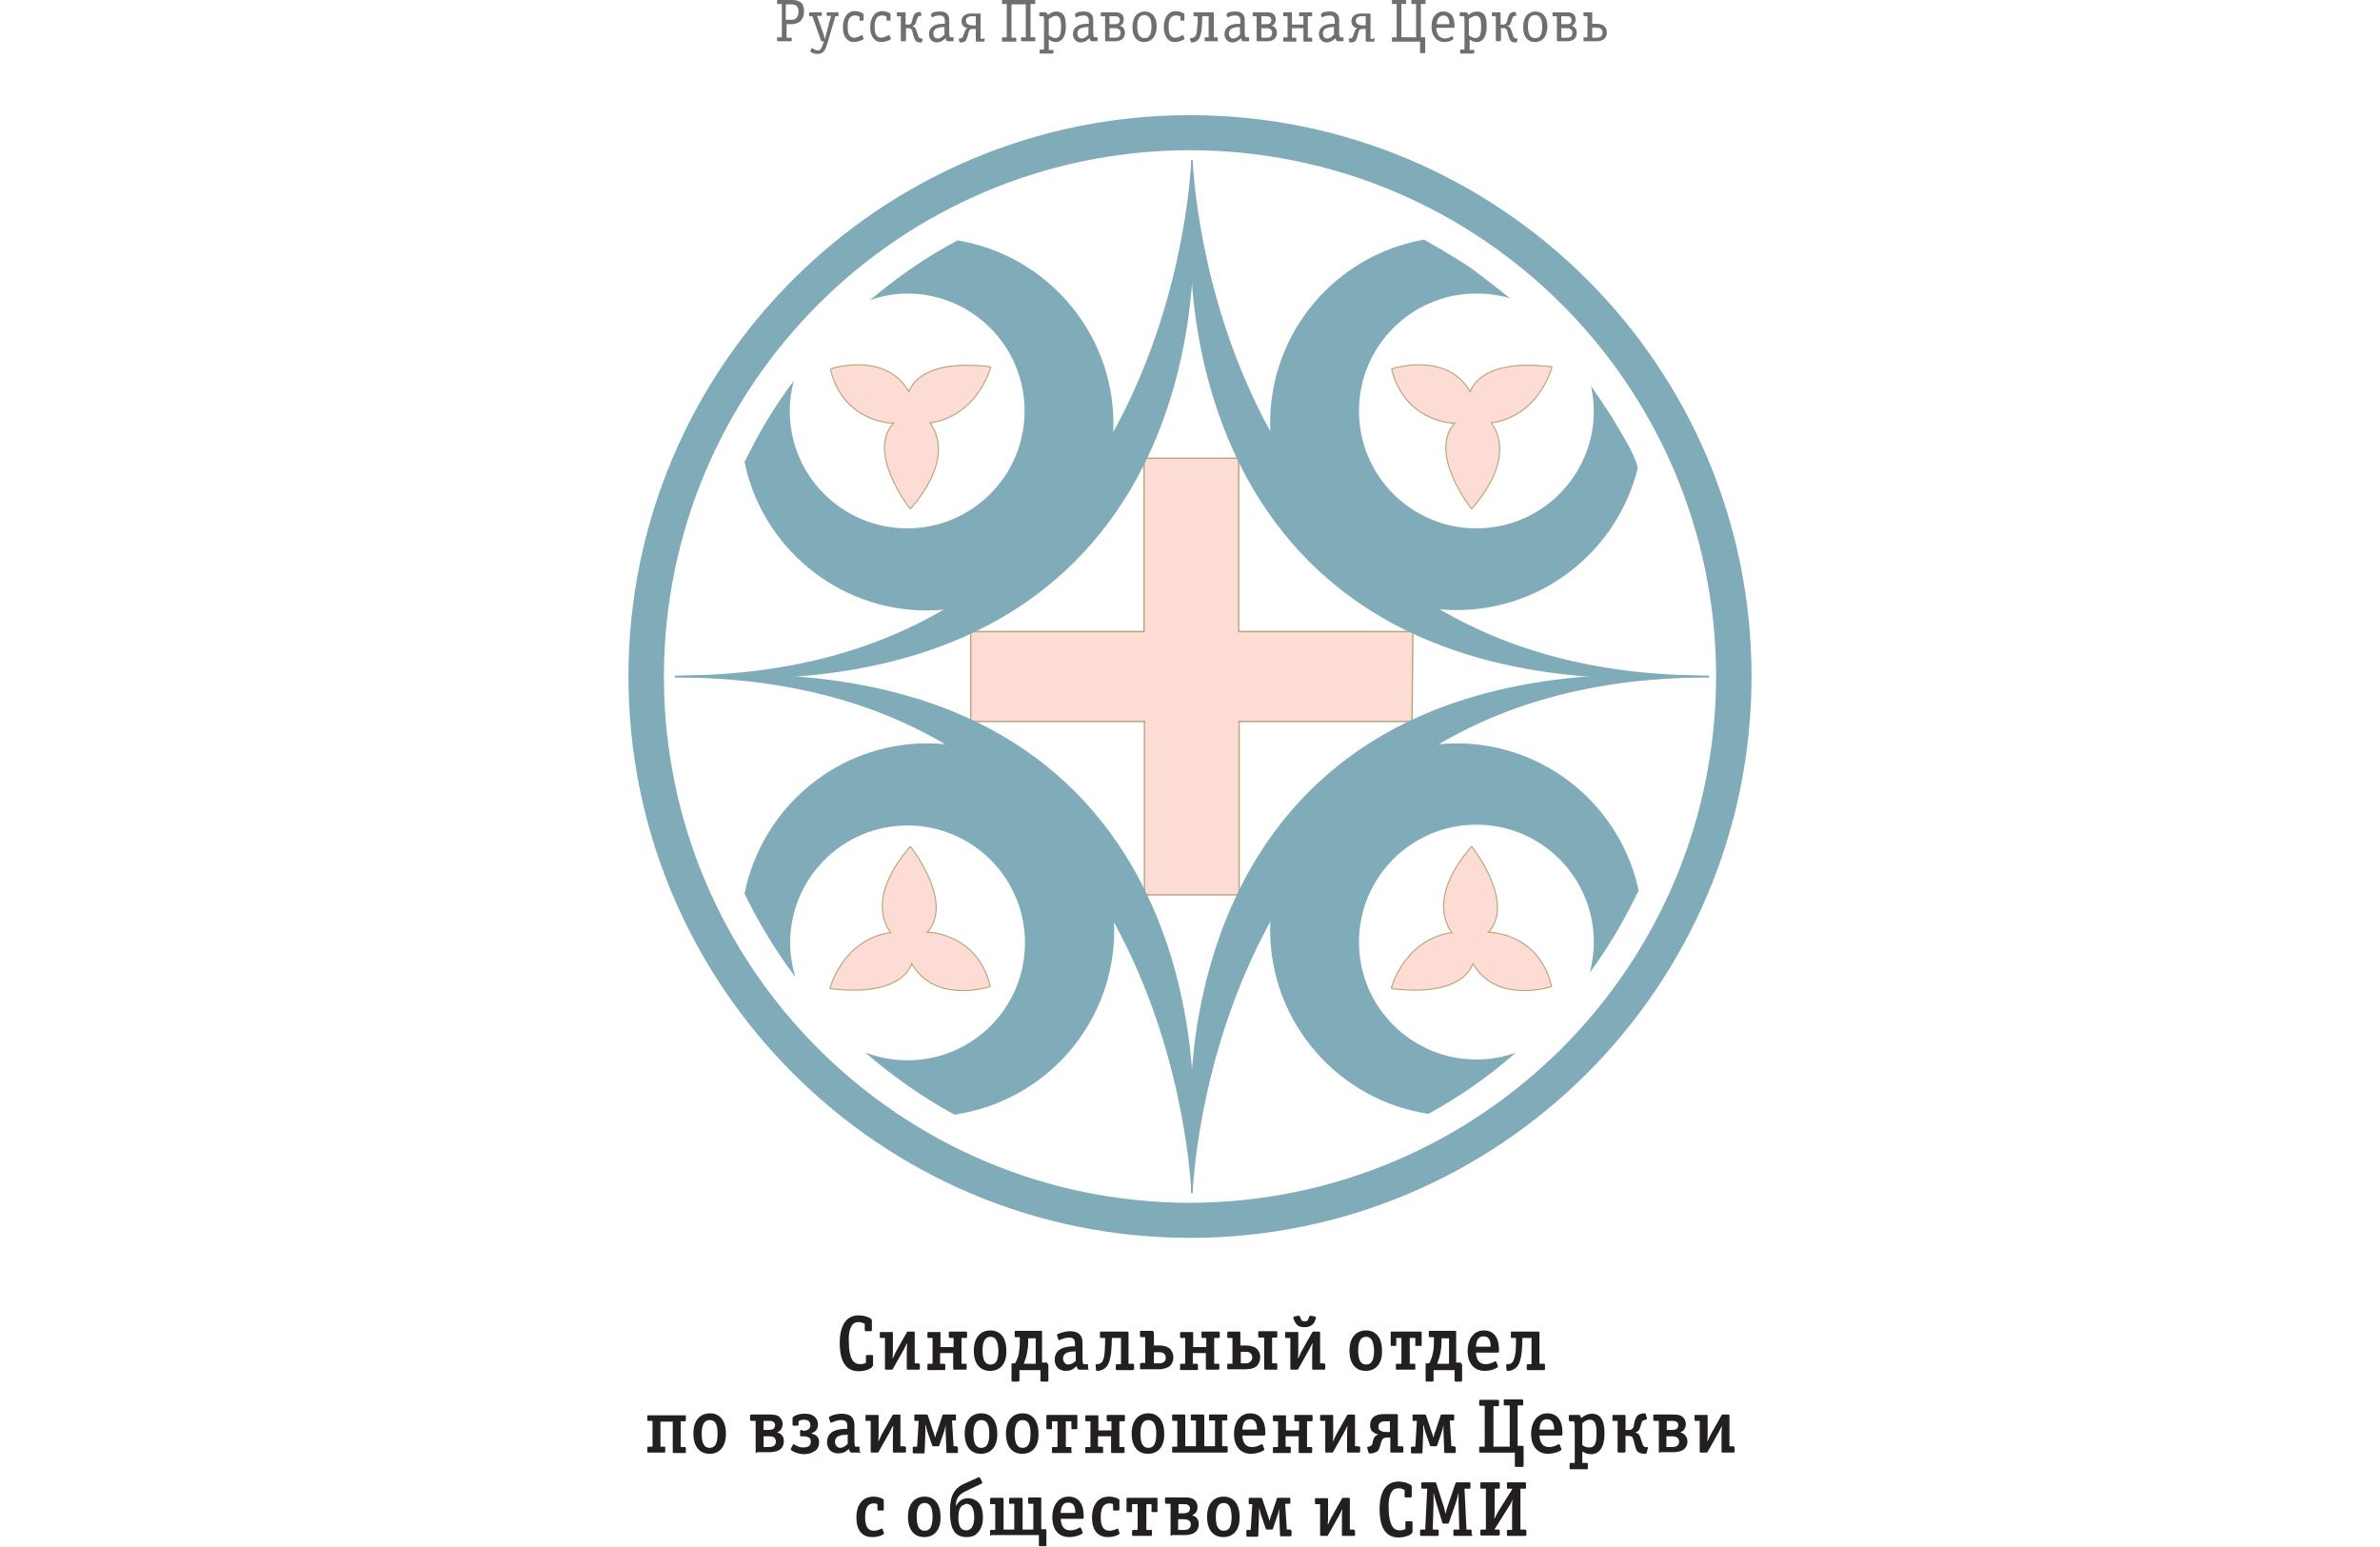 <?xml version="1.0" encoding="UTF-8"?> <!-- Generator: Adobe Illustrator 23.1.0, SVG Export Plug-In . SVG Version: 6.00 Build 0) --> <svg xmlns="http://www.w3.org/2000/svg" xmlns:xlink="http://www.w3.org/1999/xlink" id="Layer_1" x="0px" y="0px" viewBox="0 0 600 390" style="enable-background:new 0 0 600 390;" xml:space="preserve"> <style type="text/css"> .st0{fill:#FFFFFF;} .st1{fill:#FCDCD5;stroke:#BAA77A;stroke-width:0.713;} .st2{fill:#FCDCD5;} .st3{fill:#80ACBA;stroke:#80ACBA;stroke-width:0.534;} .st4{fill:#FCDCD5;stroke:#BAA77A;stroke-width:0.573;stroke-linecap:round;stroke-linejoin:round;} .st5{fill:none;stroke:#FAEC26;stroke-width:0.763;} .st6{fill:#80ACBA;stroke:#80ACBA;stroke-width:0.382;stroke-linecap:round;stroke-linejoin:round;} .st7{fill:none;} .st8{fill:#80ACBA;} .st9{fill:#6D6F71;} .st10{fill:#231F20;} </style> <rect class="st0" width="600" height="390"></rect> <g> <g> <g> <path class="st0" d="M449.6,170.5c0,82.6-67,149.6-149.6,149.6c-82.6,0-149.6-67-149.6-149.6C150.4,87.9,217.4,21,300,21 C382.6,21,449.6,87.9,449.6,170.5z"></path> </g> <g> <g> <g> <path class="st1" d="M288.7,225.4v-43.7h-43.8v-22.3h43.7v-43.7h23.5v43.7H356l-0.2,22.3h-43.6v43.7H288.7z"></path> </g> <g> <path class="st2" d="M288.7,225.4v-43.7h-43.8v-22.3h43.7v-43.7h23.5v43.7H356l-0.2,22.3h-43.6v43.7H288.7z"></path> </g> </g> <g> <path class="st3" d="M300,29.3c-78,0-141.3,63.3-141.3,141.2c0,78,63.3,141.3,141.3,141.3c78,0,141.3-63.3,141.3-141.3 C441.3,92.5,378,29.3,300,29.3z M300,303.5c-73.4-0.1-132.8-59.5-132.9-132.9C167.2,97.1,226.6,37.7,300,37.6 c73.4,0.1,132.8,59.5,132.9,132.9C432.8,243.9,373.4,303.3,300,303.5z"></path> </g> <g> <path class="st4" d="M233.4,235.2c7.3-7.4-3.9-21.6-3.9-21.6c-11.1,12.9-5.8,20.3-4.7,21.6c-12.2,1.6-15.4,13.9-15.4,13.9 c16.5,2,19.9-4.5,20.4-6.5c5.9,10.6,19.7,6,19.7,6C246.4,236.1,235.2,235,233.4,235.2z"></path> <path class="st2" d="M233.4,235.2c7.3-7.4-3.9-21.6-3.9-21.6c-11.1,12.9-5.8,20.3-4.7,21.6c-12.2,1.6-15.4,13.9-15.4,13.9 c16.5,2,19.9-4.5,20.4-6.5c5.9,10.6,19.7,6,19.7,6C246.4,236.1,235.2,235,233.4,235.2z"></path> </g> <g> <path class="st4" d="M374.9,235.2c7.3-7.4-3.9-21.6-3.9-21.6c-11.1,12.9-5.8,20.3-4.7,21.6c-12.2,1.6-15.4,13.9-15.4,13.9 c16.5,2,19.8-4.5,20.4-6.5c5.9,10.6,19.7,6,19.7,6C388,236.1,376.8,235,374.9,235.2z"></path> <path class="st2" d="M374.9,235.2c7.3-7.4-3.9-21.6-3.9-21.6c-11.1,12.9-5.8,20.3-4.7,21.6c-12.2,1.6-15.4,13.9-15.4,13.9 c16.5,2,19.8-4.5,20.4-6.5c5.9,10.6,19.7,6,19.7,6C388,236.1,376.8,235,374.9,235.2z"></path> </g> <g> <path class="st4" d="M225.6,106.5c-7.3,7.4,3.9,21.6,3.9,21.6c11.1-12.9,5.8-20.2,4.7-21.6c12.2-1.6,15.4-13.9,15.4-13.9 c-16.5-2-19.9,4.5-20.4,6.5c-5.9-10.6-19.7-6-19.7-6C212.5,105.6,223.7,106.7,225.6,106.5z"></path> <path class="st2" d="M225.6,106.5c-7.3,7.4,3.9,21.6,3.9,21.6c11.1-12.9,5.8-20.2,4.7-21.6c12.2-1.6,15.4-13.9,15.4-13.9 c-16.5-2-19.9,4.5-20.4,6.5c-5.9-10.6-19.7-6-19.7-6C212.5,105.6,223.7,106.7,225.6,106.5z"></path> </g> <g> <path class="st4" d="M367.1,106.5c-7.3,7.4,3.9,21.6,3.9,21.6c11.1-12.9,5.8-20.2,4.7-21.6c12.2-1.6,15.4-13.9,15.4-13.9 c-16.5-2-19.9,4.5-20.4,6.5c-5.9-10.6-19.7-6-19.7-6C354.1,105.6,365.3,106.7,367.1,106.5z"></path> <path class="st2" d="M367.1,106.5c-7.3,7.4,3.9,21.6,3.9,21.6c11.1-12.9,5.8-20.2,4.7-21.6c12.2-1.6,15.4-13.9,15.4-13.9 c-16.5-2-19.9,4.5-20.4,6.5c-5.9-10.6-19.7-6-19.7-6C354.1,105.6,365.3,106.7,367.1,106.5z"></path> </g> <path class="st5" d="M300.5,40.6"></path> <g> <path class="st6" d="M300.5,54.5c0,0-10.7,116.4,113.8,116.4l16.4-0.4c-126.1,0-130.2-130-130.2-130V54.5z"></path> <path class="st6" d="M300.5,54.5c0,0,10.7,116.4-113.8,116.4l-16.4-0.4c126.1,0,130.2-130,130.2-130V54.5z"></path> </g> <g> <path class="st6" d="M300.5,286.6c0,0,10.7-116.4-113.8-116.4l-16.4,0.4c126.1,0,130.2,130,130.2,130V286.6z"></path> <path class="st6" d="M300.5,286.6c0,0-10.7-116.4,113.8-116.4l16.4,0.4c-126.1,0-130.2,130-130.2,130V286.6z"></path> </g> <path class="st7" d="M228.7,74c-16.3,0-29.6,13.2-29.6,29.6c0,16.3,13.2,29.6,29.6,29.6c16.3,0,29.6-13.2,29.6-29.6 C258.3,87.2,245.1,74,228.7,74z"></path> <path class="st7" d="M228.7,208c-16.3,0-29.6,13.2-29.6,29.6c0,16.3,13.2,29.6,29.6,29.6c16.3,0,29.6-13.2,29.6-29.6 C258.3,221.2,245.1,208,228.7,208z"></path> <path class="st7" d="M372.2,208c-16.3,0-29.6,13.2-29.6,29.6c0,16.3,13.2,29.6,29.6,29.6c16.3,0,29.6-13.2,29.6-29.6 C401.8,221.2,388.5,208,372.2,208z"></path> <path class="st8" d="M233.8,187.4c-22.8,0-41.8,16.3-46.1,37.9c3.6,7.4,7.9,14.5,12.8,21c-0.8-2.7-1.3-5.6-1.3-8.6 c0-16.3,13.2-29.6,29.6-29.6c16.3,0,29.6,13.2,29.6,29.6c0,16.3-13.2,29.6-29.6,29.6c-3.8,0-7.4-0.7-10.7-2 c6.9,6,14.4,11.3,22.5,15.7c22.8-3.3,40.3-22.8,40.3-46.5C280.8,208.4,259.7,187.4,233.8,187.4z"></path> <path class="st8" d="M413.1,224.5c-4.5-21.2-23.4-37.1-45.9-37.1c-26,0-47,21-47,47c0,23.5,17.3,43,39.9,46.4 c7.9-4.3,15.3-9.5,22-15.4c-3.1,1.1-6.4,1.7-9.9,1.7c-16.3,0-29.6-13.2-29.6-29.6c0-16.3,13.2-29.6,29.6-29.6 c16.3,0,29.6,13.2,29.6,29.6c0,2.7-0.4,5.2-1,7.7C405.5,238.8,409.6,231.8,413.1,224.5z"></path> <path class="st8" d="M228.7,74c16.3,0,29.6,13.2,29.6,29.6c0,16.3-13.2,29.6-29.6,29.6c-16.3,0-29.6-13.2-29.6-29.6 c0-2.6,0.4-5.2,1-7.6c-4.8,6.4-8.9,13.2-12.4,20.5c4.4,21.3,23.3,37.4,46,37.4c26,0,47-21,47-47c0-23.3-17-42.6-39.3-46.3 c-7.9,4.2-15.3,9.3-22.1,15.1C222.3,74.6,225.5,74,228.7,74z"></path> <path class="st8" d="M367.2,153.8c22.1,0,40.7-15.3,45.7-35.9c-1-3.9-4.3-8.9-5.8-11.5c-1.5-2.6-6-9.1-6-9.1 c0.4,2,0.7,4.1,0.7,6.3c0,16.3-13.2,29.6-29.6,29.6c-16.3,0-29.6-13.2-29.6-29.6c0-16.3,13.2-29.6,29.6-29.6 c2.9,0,5.8,0.4,8.5,1.2c0,0-6.9-5.5-10-7.7c-3.1-2.2-11.7-7.1-11.7-7.1c-22.1,3.9-38.8,23.1-38.8,46.3 C320.2,132.7,341.2,153.8,367.2,153.8z"></path> </g> </g> <g> <path class="st9" d="M199.6,10.2c0,0.2-0.1,0.2-0.2,0.2h-3.3c-0.2,0-0.2-0.1-0.2-0.2V9.6c0-0.2,0.1-0.2,0.2-0.2h1V1h-1 c-0.2,0-0.2-0.1-0.2-0.2V0.2c0-0.1,0-0.2,0.2-0.2h3.8c0.5,0,1.4,0.1,2.1,0.7c0.6,0.6,0.7,1.4,0.7,2.1c0,1.3-0.5,2.1-0.9,2.5 c-0.4,0.4-1.2,0.8-2.4,0.8h-1.1v3.4h1.1c0.2,0,0.2,0.1,0.2,0.2V10.2z M199.2,5c0.6,0,1.2,0,1.7-0.6c0.3-0.4,0.4-1,0.4-1.5 c0-0.7-0.2-1.1-0.5-1.4c-0.4-0.4-1.1-0.4-1.5-0.4h-1.2V5H199.2z"></path> <path class="st9" d="M209,9.5c-0.6,2.3-1,3.1-1.4,3.5c-0.3,0.3-0.7,0.6-1.5,0.6c-0.6,0-1.2-0.2-1.5-0.4c-0.4-0.2-0.4-0.3-0.3-0.4 l0.3-0.6c0,0,0-0.1,0.1-0.1c0.1,0,0.1,0.1,0.3,0.2c0.3,0.2,0.8,0.4,1.2,0.4c0.2,0,0.5,0,0.7-0.3c0.2-0.3,0.4-0.7,0.5-1l0.3-1h-0.5 c-0.1,0-0.1,0-0.2-0.1l-2.2-6.2h-0.6c-0.1,0-0.2,0-0.2-0.2V3.3c0-0.2,0.1-0.2,0.2-0.2h2.8c0.2,0,0.2,0.1,0.2,0.2v0.5 c0,0.1,0,0.2-0.2,0.2h-1l1.7,4.9c0.2,0.5,0.2,0.8,0.3,1l0,0.1h0c0-0.3,0.1-0.5,0.2-1.1l1.3-4.9h-0.9c-0.1,0-0.2,0-0.2-0.2V3.3 c0-0.2,0.1-0.2,0.2-0.2h2.6c0.2,0,0.2,0.1,0.2,0.2v0.6c0,0.1,0,0.2-0.2,0.2h-0.6L209,9.5z"></path> <path class="st9" d="M217.7,9.7c0,0.1,0,0.2-0.2,0.3c-0.4,0.2-1.3,0.6-2.2,0.6c-0.7,0-1.5-0.2-2.1-1.1c-0.6-0.8-0.7-1.7-0.7-2.6 c0-1.5,0.4-2.5,0.9-3.1c0.7-0.9,1.7-1,2.1-1c0.5,0,1.4,0.2,1.9,0.5l0.1,0.1c0.2,0.1,0.2,0.2,0.2,0.2v1.4c0,0.1,0,0.2-0.2,0.2h-0.6 c-0.2,0-0.2-0.1-0.2-0.2V4.2c-0.3-0.2-0.7-0.3-1.1-0.3c-1.9,0-1.9,2.1-1.9,2.8c0,1.2,0.1,2.8,1.7,2.8c0.7,0,1.4-0.4,1.7-0.6 c0.1,0,0.1-0.1,0.2-0.1c0,0,0.1,0,0.1,0.1L217.7,9.7z"></path> <path class="st9" d="M224.6,9.7c0,0.1,0,0.2-0.2,0.3c-0.4,0.2-1.3,0.6-2.2,0.6c-0.7,0-1.5-0.2-2.1-1.1c-0.6-0.8-0.7-1.7-0.7-2.6 c0-1.5,0.4-2.5,0.9-3.1c0.7-0.9,1.7-1,2.1-1c0.5,0,1.4,0.2,1.9,0.5l0.1,0.1c0.2,0.1,0.1,0.2,0.1,0.2v1.4c0,0.1,0,0.2-0.2,0.2h-0.6 c-0.2,0-0.2-0.1-0.2-0.2V4.2c-0.3-0.2-0.7-0.3-1.1-0.3c-1.9,0-1.9,2.1-1.9,2.8c0,1.2,0.1,2.8,1.7,2.8c0.7,0,1.4-0.4,1.7-0.6 c0.1,0,0.1-0.1,0.2-0.1c0,0,0.1,0,0.1,0.1L224.6,9.7z"></path> <path class="st9" d="M228.3,10.2c0,0.1,0,0.2-0.2,0.2h-0.8c-0.1,0-0.2,0-0.2-0.2V4.1h-0.8c-0.1,0-0.2,0-0.2-0.2V3.3 c0-0.2,0.1-0.2,0.2-0.2h1.8c0.2,0,0.2,0.1,0.2,0.2v2.9h0.7c0.6,0,0.8-0.3,0.9-0.8l0.2-0.8c0.2-0.7,0.5-1.6,1.8-1.6 c0.1,0,0.2,0,0.2,0.1l0.2,0.7c0,0.2-0.1,0.2-0.2,0.2l-0.2,0c-0.3,0.1-0.5,0.1-0.7,0.8L231,5.4c-0.1,0.4-0.3,1-1,1.2 c0.7,0.2,0.9,0.7,1,1l0.5,1.5c0.1,0.4,0.3,0.5,0.7,0.6l0.2,0c0.1,0,0.2,0,0.2,0.2l-0.2,0.7c0,0.1-0.1,0.1-0.2,0.1 c-1.3,0-1.5-0.4-1.9-1.6L230,7.9c-0.2-0.7-0.5-0.8-0.9-0.8h-0.7V10.2z"></path> <path class="st9" d="M235.1,3.2c0.4-0.2,1.1-0.3,1.8-0.3c0.4,0,1.1,0,1.6,0.4c0.7,0.5,0.8,1.2,0.8,1.7v2.9c0,0.6,0,1,0.2,1.5h0.7 c0.2,0,0.2,0.1,0.2,0.2v0.6c0,0.2-0.1,0.2-0.2,0.2h-1.3c-0.3,0-0.4-0.3-0.5-0.7l0-0.1l-0.1,0.1c-0.7,0.7-1.5,1-2.1,1 c-1.1,0-2-0.8-2-2.1c0-0.7,0.2-1.2,0.6-1.6c0.7-0.8,1.9-1,3.1-1l0.3,0V5.3c0-0.6-0.1-1.4-1.3-1.4c-0.5,0-1.1,0.1-1.7,0.4 c-0.1,0-0.2,0.1-0.2,0.1c-0.1,0-0.1,0-0.1-0.1l-0.2-0.6c0,0,0-0.1,0-0.1c0-0.1,0.3-0.2,0.3-0.3L235.1,3.2z M238.1,6.8L238.1,6.8 c-0.6,0-1.5,0.1-2.1,0.4c-0.5,0.3-0.7,0.7-0.7,1.2c0,1,0.6,1.3,1.1,1.3c0.7,0,1.3-0.5,1.6-0.9l0.1-0.1V6.8z"></path> <path class="st9" d="M248,9.5c0.2,0,0.2,0.1,0.2,0.2v0.6c0,0.2-0.1,0.2-0.2,0.2h-1.8c-0.2,0-0.2-0.1-0.2-0.2V7.3h-0.8 c-0.8,0-0.9,0.4-1,0.8l-0.3,1.1c-0.2,0.6-0.3,0.8-0.4,1c-0.3,0.4-0.8,0.5-1.4,0.5c-0.1,0-0.2,0-0.2-0.1l-0.2-0.7 c0-0.2,0-0.2,0.2-0.2l0.2,0c0.5-0.1,0.6-0.3,0.7-0.6l0.4-1.1c0.1-0.4,0.3-0.7,0.7-0.9v0c-1.3-0.2-1.5-1.3-1.5-1.7 c0-0.6,0.2-1.2,0.7-1.5c0.6-0.5,1.5-0.5,1.9-0.5h2c0.2,0,0.2,0.1,0.2,0.2v6.2H248z M246,4.1h-1c-0.4,0-0.7,0-1.1,0.3 c-0.2,0.1-0.4,0.4-0.4,0.8c0,0.5,0.3,0.8,0.5,0.9c0.3,0.2,0.7,0.3,1,0.3h1V4.1z"></path> <path class="st9" d="M252.8,1c-0.2,0-0.2-0.1-0.2-0.2V0.2c0-0.1,0-0.2,0.2-0.2h8c0.2,0,0.2,0.1,0.2,0.2v0.6c0,0.2-0.1,0.2-0.2,0.2 h-1v8.4h1c0.1,0,0.2,0,0.2,0.2v0.6c0,0.2-0.1,0.2-0.2,0.2h-3.2c-0.1,0-0.2,0-0.2-0.2V9.6c0-0.2,0.1-0.2,0.2-0.2h1V1.1H255v8.4h1 c0.2,0,0.2,0.1,0.2,0.2v0.6c0,0.2-0.1,0.2-0.2,0.2h-3.2c-0.1,0-0.2,0-0.2-0.2V9.6c0-0.2,0.1-0.2,0.2-0.2h1V1H252.8z"></path> <path class="st9" d="M265.5,13.3c0,0.2-0.1,0.2-0.2,0.2h-3c-0.1,0-0.2,0-0.2-0.2v-0.6c0-0.1,0-0.2,0.2-0.2h0.9V5 c0-0.3,0-0.5-0.1-0.8l0-0.1h-0.9c-0.1,0-0.2,0-0.2-0.2V3.3c0-0.2,0.1-0.2,0.2-0.2h1.4c0.3,0,0.4,0.4,0.5,0.5l0.1,0.2l0.1-0.1 c0.6-0.5,1.3-0.8,2-0.8c0.6,0,1.4,0.2,1.9,1c0.2,0.3,0.5,1,0.5,2.7c0,3.3-1.5,4-2.5,4c-0.5,0-1.2-0.2-1.7-0.6l-0.1,0v2.6h1 c0.2,0,0.2,0.1,0.2,0.2V13.3z M264.4,8.9c0.7,0.5,1.2,0.7,1.6,0.7c0.3,0,0.9-0.1,1.2-0.7c0.1-0.3,0.3-0.8,0.3-2.2 c0-0.9-0.1-1.5-0.2-1.9c-0.3-0.7-0.8-0.8-1.1-0.8c-0.3,0-0.8,0.1-1.7,0.7l-0.1,0.1V8.9z"></path> <path class="st9" d="M271.4,3.2c0.4-0.2,1.1-0.3,1.8-0.3c0.4,0,1.1,0,1.6,0.4c0.7,0.5,0.8,1.2,0.8,1.7v2.9c0,0.6,0,1,0.2,1.5h0.7 c0.2,0,0.2,0.1,0.2,0.2v0.6c0,0.2-0.1,0.2-0.2,0.2h-1.3c-0.3,0-0.4-0.3-0.5-0.7l0-0.1l-0.1,0.1c-0.7,0.7-1.5,1-2.1,1 c-1.1,0-2-0.8-2-2.1c0-0.7,0.2-1.2,0.6-1.6c0.7-0.8,1.9-1,3.1-1l0.3,0V5.3c0-0.6-0.1-1.4-1.3-1.4c-0.5,0-1.1,0.1-1.7,0.4 c-0.1,0-0.2,0.1-0.2,0.1c-0.1,0-0.1,0-0.1-0.1l-0.2-0.6c0,0,0-0.1,0-0.1c0-0.1,0.3-0.2,0.3-0.3L271.4,3.2z M274.4,6.8L274.4,6.8 c-0.6,0-1.5,0.1-2.1,0.4c-0.5,0.3-0.7,0.7-0.7,1.2c0,1,0.6,1.3,1.1,1.3c0.7,0,1.3-0.5,1.6-0.9l0.1-0.1V6.8z"></path> <path class="st9" d="M278.8,10.4c-0.1,0-0.2,0-0.2-0.2V4.1h-0.9c-0.1,0-0.2,0-0.2-0.2V3.3c0-0.2,0.1-0.2,0.2-0.2h3.4 c0.5,0,0.9,0,1.4,0.3c0.4,0.2,0.8,0.6,0.8,1.5c0,0.7-0.3,1.3-1,1.6c0.7,0.2,1.3,0.7,1.3,1.8c0,0.7-0.3,1.2-0.6,1.5 c-0.6,0.5-1.3,0.6-1.8,0.6H278.8z M279.8,6.1h1.4c0.6,0,1.1-0.3,1.1-1c0-1-0.9-1-1.2-1h-1.4V6.1z M279.8,9.5h1.4 c0.2,0,1.3,0,1.3-1.2c0-0.3,0-0.6-0.3-0.8c-0.3-0.3-0.7-0.4-1-0.4h-1.5V9.5z"></path> <path class="st9" d="M288.4,10.6c-1.4,0-2.9-0.9-2.9-3.8c0-2.8,1.5-3.9,3.1-3.9c1.5,0,3,1,3,3.8C291.5,9.6,290,10.6,288.4,10.6z M290.3,6.7c0-0.8-0.1-2.9-1.8-2.9c-1.7,0-1.8,2-1.8,2.8c0,1,0.1,3,1.8,3C290.1,9.7,290.3,7.8,290.3,6.7z"></path> <path class="st9" d="M298.6,9.7c0,0.1,0,0.2-0.2,0.3c-0.4,0.2-1.3,0.6-2.2,0.6c-0.7,0-1.5-0.2-2.1-1.1c-0.5-0.8-0.7-1.7-0.7-2.6 c0-1.5,0.4-2.5,0.9-3.1c0.7-0.9,1.7-1,2.1-1c0.5,0,1.4,0.2,1.9,0.5l0.1,0.1c0.2,0.1,0.2,0.2,0.2,0.2v1.4c0,0.1,0,0.2-0.2,0.2h-0.6 c-0.2,0-0.2-0.1-0.2-0.2V4.2c-0.3-0.2-0.7-0.3-1.1-0.3c-1.9,0-1.9,2.1-1.9,2.8c0,1.2,0.1,2.8,1.7,2.8c0.7,0,1.4-0.4,1.7-0.6 c0.1,0,0.1-0.1,0.2-0.1c0,0,0.1,0,0.1,0.1L298.6,9.7z"></path> <path class="st9" d="M305,4.1h-1.9v0.3c0,0.9-0.1,2.4-0.2,3.3c-0.2,1.1-0.4,2.3-1.5,2.8c-0.1,0-0.5,0.2-0.9,0.2 c-0.3,0-0.3-0.1-0.3-0.2L300,9.9c-0.1-0.3,0.1-0.2,0.2-0.3l0.1,0c1.2-0.1,1.4-1,1.5-2.4c0.1-1,0.2-2.2,0.1-3.1h-0.8 c-0.1,0-0.2,0-0.2-0.2V3.3c0-0.2,0.1-0.2,0.2-0.2h4.7c0.2,0,0.2,0.2,0.2,0.2v6.1h0.8c0.2,0,0.2,0.1,0.2,0.2v0.6 c0,0.2-0.1,0.2-0.2,0.2h-2.9c-0.1,0-0.2,0-0.2-0.2V9.6c0-0.1,0-0.2,0.2-0.2h0.8V4.1z"></path> <path class="st9" d="M309.6,3.2c0.4-0.2,1.1-0.3,1.8-0.3c0.4,0,1.1,0,1.6,0.4c0.7,0.5,0.8,1.2,0.8,1.7v2.9c0,0.6,0,1,0.2,1.5h0.7 c0.2,0,0.2,0.1,0.2,0.2v0.6c0,0.2-0.1,0.2-0.2,0.2h-1.3c-0.3,0-0.4-0.3-0.5-0.7l0-0.1l-0.1,0.1c-0.7,0.7-1.5,1-2.1,1 c-1.1,0-2-0.8-2-2.1c0-0.7,0.2-1.2,0.6-1.6c0.7-0.8,1.9-1,3.1-1l0.3,0V5.3c0-0.6-0.1-1.4-1.3-1.4c-0.5,0-1.1,0.1-1.7,0.4 c-0.1,0-0.2,0.1-0.2,0.1c-0.1,0-0.1,0-0.1-0.1l-0.2-0.6c0,0,0-0.1,0-0.1c0-0.1,0.3-0.2,0.3-0.3L309.6,3.2z M312.6,6.8L312.6,6.8 c-0.6,0-1.5,0.1-2.1,0.4c-0.5,0.3-0.7,0.7-0.7,1.2c0,1,0.6,1.3,1.1,1.3c0.7,0,1.3-0.5,1.6-0.9l0.1-0.1V6.8z"></path> <path class="st9" d="M317,10.4c-0.1,0-0.2,0-0.2-0.2V4.1H316c-0.1,0-0.2,0-0.2-0.2V3.3c0-0.2,0.1-0.2,0.2-0.2h3.4 c0.5,0,0.9,0,1.4,0.3c0.4,0.2,0.8,0.6,0.8,1.5c0,0.7-0.3,1.3-1,1.6c0.7,0.2,1.3,0.7,1.3,1.8c0,0.7-0.3,1.2-0.6,1.5 c-0.6,0.5-1.3,0.6-1.8,0.6H317z M318,6.1h1.4c0.6,0,1.1-0.3,1.1-1c0-1-0.9-1-1.2-1H318V6.1z M318,9.5h1.4c0.2,0,1.3,0,1.3-1.2 c0-0.3,0-0.6-0.3-0.8c-0.3-0.3-0.7-0.4-1-0.4H318V9.5z"></path> <path class="st9" d="M325.7,9.5h0.9c0.2,0,0.2,0.1,0.2,0.2v0.6c0,0.2-0.1,0.2-0.2,0.2h-2.9c-0.1,0-0.2,0-0.2-0.2V9.6 c0-0.2,0.1-0.2,0.2-0.2h0.9V4.1h-0.9c-0.1,0-0.2,0-0.2-0.2V3.3c0-0.2,0.1-0.2,0.2-0.2h1.8c0.1,0,0.2,0,0.2,0.2v2.9h2.9V4.1h-0.9 c-0.1,0-0.2,0-0.2-0.2V3.3c0-0.2,0.1-0.2,0.2-0.2h2.9c0.2,0,0.2,0.1,0.2,0.2v0.6c0,0.2-0.1,0.2-0.2,0.2h-0.9v5.4h0.9 c0.2,0,0.2,0.1,0.2,0.2v0.6c0,0.2-0.1,0.2-0.2,0.2h-1.8c-0.1,0-0.2,0-0.2-0.2V7.1h-2.9V9.5z"></path> <path class="st9" d="M333.4,3.2c0.4-0.2,1.1-0.3,1.8-0.3c0.4,0,1.1,0,1.6,0.4c0.7,0.5,0.8,1.2,0.8,1.7v2.9c0,0.6,0,1,0.2,1.5h0.7 c0.2,0,0.2,0.1,0.2,0.2v0.6c0,0.2-0.1,0.2-0.2,0.2h-1.3c-0.3,0-0.4-0.3-0.5-0.7l0-0.1l-0.1,0.1c-0.7,0.7-1.5,1-2.1,1 c-1.1,0-2-0.8-2-2.1c0-0.7,0.2-1.2,0.6-1.6c0.7-0.8,1.9-1,3.1-1l0.3,0V5.3c0-0.6-0.1-1.4-1.3-1.4c-0.5,0-1.1,0.1-1.7,0.4 c-0.1,0-0.2,0.1-0.2,0.1c-0.1,0-0.1,0-0.1-0.1l-0.2-0.6c0,0,0-0.1,0-0.1c0-0.1,0.3-0.2,0.3-0.3L333.4,3.2z M336.4,6.8L336.4,6.8 c-0.6,0-1.6,0.1-2.2,0.4c-0.5,0.3-0.7,0.7-0.7,1.2c0,1,0.6,1.3,1.1,1.3c0.7,0,1.3-0.5,1.6-0.9l0.1-0.1V6.8z"></path> <path class="st9" d="M346.3,9.5c0.2,0,0.2,0.1,0.2,0.2v0.6c0,0.2-0.1,0.2-0.2,0.2h-1.8c-0.2,0-0.2-0.1-0.2-0.2V7.3h-0.8 c-0.8,0-0.9,0.4-1,0.8l-0.3,1.1c-0.2,0.6-0.3,0.8-0.4,1c-0.3,0.4-0.8,0.5-1.4,0.5c-0.1,0-0.2,0-0.2-0.1l-0.2-0.7 c-0.1-0.2,0-0.2,0.2-0.2l0.2,0c0.5-0.1,0.6-0.3,0.7-0.6l0.4-1.1c0.1-0.4,0.3-0.7,0.7-0.9v0c-1.3-0.2-1.5-1.3-1.5-1.7 c0-0.6,0.2-1.2,0.7-1.5c0.6-0.5,1.5-0.5,1.9-0.5h2c0.2,0,0.2,0.1,0.2,0.2v6.2H346.3z M344.3,4.1h-1c-0.4,0-0.7,0-1.1,0.3 c-0.2,0.1-0.4,0.4-0.4,0.8c0,0.5,0.3,0.8,0.5,0.9c0.3,0.2,0.7,0.3,1,0.3h1V4.1z"></path> <path class="st9" d="M357,9.3V1h-1c-0.2,0-0.2-0.1-0.2-0.2V0.2c0-0.1,0-0.2,0.2-0.2h3.2c0.2,0,0.2,0.1,0.2,0.2v0.6 c0,0.2-0.1,0.2-0.2,0.2h-1v8.4h0.8c0.4,0,0.3,0.1,0.3,0.3v3.5c0,0.2-0.1,0.2-0.2,0.2h-0.9c-0.1,0-0.2,0-0.2-0.2v-2.7h-6.9 c-0.1,0-0.2,0-0.2-0.2V9.6c0-0.2,0.1-0.2,0.2-0.2h1V1h-1c-0.2,0-0.2-0.1-0.2-0.2V0.2c0-0.1,0-0.2,0.2-0.2h3.2 c0.2,0,0.2,0.1,0.2,0.2v0.6c0,0.1,0,0.2-0.2,0.2h-1v8.4H357z"></path> <path class="st9" d="M366.4,9.7C366.5,9.8,366.5,9.8,366.4,9.7c0,0.2-0.1,0.2-0.5,0.5c-0.4,0.2-1,0.4-1.7,0.4 c-1.4,0-2.2-0.7-2.5-1.2c-0.7-0.9-0.8-1.9-0.8-2.7c0-1.1,0.2-2.1,0.9-2.9c0.4-0.4,1-0.9,2.1-0.9c0.9,0,1.5,0.4,1.9,0.7 c0.8,0.8,0.9,2.3,0.9,3v0.1c0,0.2-0.1,0.3-0.2,0.3h-4.4v0.1c0,0.5,0.1,1.1,0.4,1.6c0.4,0.7,1.2,1,1.7,1c0.6,0,1.2-0.2,1.7-0.5 c0.1,0,0.1-0.1,0.2-0.1c0,0,0,0,0,0c0,0,0.1,0,0.1,0.1L366.4,9.7z M365.4,6.1c0-0.1,0-0.7-0.2-1.3c-0.3-0.7-0.8-0.9-1.3-0.9 c-0.3,0-1,0.1-1.4,0.9c-0.2,0.4-0.3,0.9-0.3,1.3H365.4z"></path> <path class="st9" d="M371.5,13.3c0,0.2-0.1,0.2-0.2,0.2h-3c-0.1,0-0.2,0-0.2-0.2v-0.6c0-0.1,0-0.2,0.2-0.2h0.9V5 c0-0.3,0-0.5-0.1-0.8l0-0.1h-0.9c-0.1,0-0.2,0-0.2-0.2V3.3c0-0.2,0.1-0.2,0.2-0.2h1.4c0.3,0,0.4,0.4,0.5,0.5l0.1,0.2l0.1-0.1 c0.6-0.5,1.3-0.8,2.1-0.8c0.6,0,1.4,0.2,1.9,1c0.2,0.3,0.5,1,0.5,2.7c0,3.3-1.5,4-2.5,4c-0.6,0-1.2-0.2-1.7-0.6l-0.1,0v2.6h1 c0.2,0,0.2,0.1,0.2,0.2V13.3z M370.3,8.9c0.7,0.5,1.2,0.7,1.6,0.7c0.3,0,0.9-0.1,1.2-0.7c0.1-0.3,0.3-0.8,0.3-2.2 c0-0.9-0.1-1.5-0.2-1.9c-0.3-0.7-0.8-0.8-1.1-0.8c-0.3,0-0.8,0.1-1.7,0.7l-0.1,0.1V8.9z"></path> <path class="st9" d="M378.3,10.2c0,0.1,0,0.2-0.2,0.2h-0.8c-0.1,0-0.2,0-0.2-0.2V4.1h-0.8c-0.1,0-0.2,0-0.2-0.2V3.3 c0-0.2,0.1-0.2,0.2-0.2h1.8c0.2,0,0.2,0.1,0.2,0.2v2.9h0.7c0.5,0,0.8-0.3,0.9-0.8l0.2-0.8c0.2-0.7,0.5-1.6,1.8-1.6 c0.1,0,0.2,0,0.2,0.1l0.2,0.7c0,0.2-0.1,0.2-0.2,0.2l-0.2,0c-0.3,0.1-0.5,0.1-0.7,0.8l-0.2,0.6c-0.1,0.4-0.3,1-1,1.2 c0.7,0.2,0.9,0.7,1,1l0.5,1.5c0.1,0.4,0.3,0.5,0.7,0.6l0.2,0c0.1,0,0.2,0,0.2,0.2l-0.2,0.7c0,0.1-0.1,0.1-0.2,0.1 c-1.3,0-1.5-0.4-1.9-1.6L380,7.9c-0.2-0.7-0.5-0.8-0.9-0.8h-0.7V10.2z"></path> <path class="st9" d="M386.9,10.6c-1.4,0-2.9-0.9-2.9-3.8c0-2.8,1.5-3.9,3.1-3.9c1.5,0,3,1,3,3.8C390,9.6,388.6,10.6,386.9,10.6z M388.8,6.7c0-0.8-0.1-2.9-1.8-2.9c-1.7,0-1.8,2-1.8,2.8c0,1,0.1,3,1.8,3C388.7,9.7,388.8,7.8,388.8,6.7z"></path> <path class="st9" d="M392.7,10.4c-0.1,0-0.2,0-0.2-0.2V4.1h-0.9c-0.1,0-0.2,0-0.2-0.2V3.3c0-0.2,0.1-0.2,0.2-0.2h3.4 c0.5,0,0.9,0,1.4,0.3c0.4,0.2,0.8,0.6,0.8,1.5c0,0.7-0.3,1.3-1,1.6c0.7,0.2,1.3,0.7,1.3,1.8c0,0.7-0.3,1.2-0.6,1.5 c-0.6,0.5-1.3,0.6-1.8,0.6H392.7z M393.7,6.1h1.4c0.6,0,1.1-0.3,1.1-1c0-1-0.8-1-1.2-1h-1.4V6.1z M393.7,9.5h1.4 c0.2,0,1.3,0,1.3-1.2c0-0.3,0-0.6-0.3-0.8c-0.3-0.3-0.7-0.4-1-0.4h-1.5V9.5z"></path> <path class="st9" d="M402.6,6c0.7,0,1.3,0.2,1.7,0.5c0.5,0.4,0.8,1,0.8,1.7c0,0.7-0.3,1.3-0.8,1.7c-0.5,0.4-1.2,0.5-1.8,0.5h-3.1 c-0.1,0-0.2,0-0.2-0.2V9.6c0-0.2,0.1-0.2,0.2-0.2h0.8V4.1h-0.8c-0.1,0-0.2,0-0.2-0.2V3.3c0-0.2,0.1-0.2,0.2-0.2h1.8 c0.1,0,0.2,0,0.2,0.2V6H402.6z M401.4,9.5h1.1c0.6,0,1-0.2,1.2-0.4c0.2-0.2,0.3-0.5,0.3-0.9c0-0.5-0.2-0.8-0.5-1 c-0.3-0.2-0.7-0.2-1-0.2h-1.1V9.5z"></path> </g> <g> <path class="st10" d="M219.9,344.4c0,0.2-0.1,0.3-0.2,0.4c-0.6,0.5-2,0.9-3.2,0.9c-3.9,0-4.8-3.6-4.8-7.1c0-4.6,1.7-7,4.8-7 c1.2,0,2.5,0.4,3.1,0.9c0.1,0.1,0.2,0.2,0.2,0.4v2.4c0,0.2-0.1,0.3-0.3,0.3h-1.2c-0.2,0-0.3-0.1-0.3-0.3v-1.6 c-0.6-0.2-0.9-0.4-1.4-0.4c-0.9,0-1.4,0.2-1.8,0.8c-0.8,1.1-0.9,3.1-0.8,4.5c0,1.8,0.3,3.2,0.8,4.1c0.4,0.8,1.1,1.2,2.1,1.2 c0.5,0,0.9-0.1,1.4-0.3v-1.7c0-0.2,0.1-0.3,0.3-0.3h1.2c0.2,0,0.3,0.1,0.3,0.3V344.4z"></path> <path class="st10" d="M231.6,343.8c0.2,0,0.3,0,0.3,0.2v1c0,0.2-0.1,0.3-0.3,0.3h-2.8c-0.2,0-0.2-0.1-0.2-0.2v-4.2 c0-0.6,0-1.5,0.1-2.2h-0.1c-0.1,0.2-0.4,0.9-0.8,1.6l-2.7,4.8c-0.1,0.1-0.1,0.2-0.3,0.2h-1.5c-0.1,0-0.2-0.1-0.2-0.2v-7.8h-1.1 c-0.2,0-0.2-0.1-0.2-0.2v-1.1c0-0.1,0-0.2,0.2-0.2h2.9c0.2,0,0.2,0.1,0.2,0.2v4.2c0,0.5,0,1.7-0.1,2.2h0.1 c0.2-0.5,0.6-1.2,0.8-1.7l2.7-4.8c0.1-0.1,0.1-0.2,0.3-0.2h1.5c0.1,0,0.2,0.1,0.2,0.2v7.8H231.6z"></path> <path class="st10" d="M237.1,343.8h0.9c0.2,0,0.3,0.1,0.3,0.3v1.1c0,0.2-0.1,0.2-0.2,0.2H234c-0.1,0-0.2,0-0.2-0.2V344 c0-0.1,0.1-0.2,0.2-0.2h1.1v-6.5H234c-0.1,0-0.2-0.1-0.2-0.2v-1c0-0.2,0.1-0.3,0.3-0.3h2.8c0.2,0,0.2,0.1,0.2,0.2v3.6h3.3v-2.3 h-0.9c-0.2,0-0.3-0.1-0.3-0.3v-1c0-0.1,0-0.3,0.2-0.3h4.1c0.2,0,0.3,0.1,0.3,0.3v1c0,0.2-0.1,0.3-0.3,0.3h-1.1v6.5h1.1 c0.2,0,0.2,0.1,0.2,0.2v1c0,0.2-0.1,0.3-0.3,0.3h-2.9c-0.2,0-0.2-0.1-0.2-0.3v-3.9h-3.3V343.8z"></path> <path class="st10" d="M249.6,345.6c-2.6,0-4.1-1.9-4.1-5.1c0-3.2,1.6-5.1,4.2-5.1c2.5,0,4,1.9,4,5.1 C253.8,343.7,252.2,345.6,249.6,345.6z M249.7,337c-1.3,0-2,1.1-2,3.4c0,2.4,0.6,3.6,2,3.6c1.4,0,2-1.1,2-3.6 C251.6,338.1,251,337,249.7,337z"></path> <path class="st10" d="M264,343.8c0.2,0,0.3,0,0.3,0.3v3.9c0,0.2-0.1,0.3-0.3,0.3h-1.4c-0.2,0-0.3-0.1-0.3-0.3v-2.6h-5.3v2.6 c0,0.1,0,0.3-0.3,0.3h-1.4c-0.2,0-0.3-0.1-0.3-0.3V344c0-0.3,0.1-0.3,0.3-0.3h0.6c0.5-0.9,0.9-1.9,1-2.9c0.2-1,0.2-2.4,0.2-3.3 v-0.4h-1.1c-0.2,0-0.2-0.1-0.2-0.3v-1c0-0.1,0-0.3,0.2-0.3h6.5c0.1,0,0.2,0,0.2,0.2v7.8H264z M259.2,337.3v1 c0,1.1-0.1,1.9-0.3,2.9c-0.2,1-0.5,1.8-0.8,2.6h3v-6.4H259.2z"></path> <path class="st10" d="M274.5,345.1c0,0.2-0.1,0.2-0.3,0.2h-2.1c-0.3,0-0.5-0.2-0.7-0.9c-0.9,0.9-1.6,1.2-2.7,1.2 c-1.7,0-2.8-1.1-2.8-2.8c0-3,2.9-3.4,5.1-3.4v-0.6c0-1.2-0.4-1.6-1.6-1.6c-0.6,0-1.3,0.2-2.2,0.6c-0.1,0.1-0.3,0.1-0.4-0.1l-0.3-1 c-0.1-0.2,0-0.3,0.2-0.4c0.9-0.4,2.1-0.7,3-0.7c2.1,0,3.2,0.9,3.2,2.9v3.6c0,0.9,0,1.2,0.2,1.8h0.9c0.2,0,0.3,0.1,0.3,0.2V345.1z M271.2,340.7c-1.3,0-3.2,0.1-3.2,1.8c0,0.8,0.6,1.5,1.3,1.5c0.6,0,1.2-0.3,1.9-0.9V340.7z"></path> <path class="st10" d="M282.3,337.3h-2v0.1c0,1.1-0.1,2.5-0.2,3.7c-0.2,1.5-0.5,2.8-1.3,3.6c-0.6,0.6-1.4,0.9-2.1,0.9 c-0.2,0-0.4,0-0.4-0.3l-0.1-1.1c0-0.3,0.2-0.3,0.3-0.3l0.2,0c0.3,0,0.6-0.1,1-0.4c0.5-0.5,0.7-1.5,0.8-2.8 c0.1-1.1,0.1-2.4,0.1-3.4h-1.1c-0.1,0-0.2,0-0.2-0.2V336c0-0.2,0-0.3,0.2-0.3h6.7c0.2,0,0.3,0.1,0.3,0.3v7.8h1.1 c0.2,0,0.3,0.1,0.3,0.3v1c0,0.2-0.1,0.3-0.3,0.3h-4c-0.2,0-0.3-0.1-0.3-0.2v-1c0-0.2,0.1-0.3,0.3-0.3h1V337.3z"></path> <path class="st10" d="M290.7,335.7c0.1,0,0.2,0.1,0.2,0.2v3.3h1.4c0.7,0,1.9,0.1,2.7,0.9c0.4,0.5,0.8,1.1,0.8,2.1 c0,1.1-0.5,1.8-0.8,2.1c-0.7,0.6-1.8,0.9-2.9,0.9h-4.4c-0.2,0-0.3,0-0.3-0.3v-1c0-0.2,0.1-0.3,0.3-0.3h1v-6.5h-1 c-0.2,0-0.3-0.1-0.3-0.3v-1c0-0.1,0-0.3,0.2-0.3H290.7z M290.9,343.7h1.4c0.6,0,1-0.2,1.2-0.4c0.2-0.2,0.4-0.5,0.4-1 c0-0.5-0.2-0.8-0.4-1c-0.4-0.4-0.9-0.4-1.3-0.4h-1.3V343.7z"></path> <path class="st10" d="M300.8,343.8h0.9c0.2,0,0.3,0.1,0.3,0.3v1.1c0,0.2-0.1,0.2-0.2,0.2h-4.1c-0.1,0-0.2,0-0.2-0.2V344 c0-0.1,0.1-0.2,0.2-0.2h1.1v-6.5h-1.1c-0.1,0-0.2-0.1-0.2-0.2v-1c0-0.2,0.1-0.3,0.3-0.3h2.8c0.2,0,0.2,0.1,0.2,0.2v3.6h3.3v-2.3 h-1c-0.2,0-0.2-0.1-0.2-0.3v-1c0-0.1,0-0.3,0.2-0.3h4.1c0.2,0,0.3,0.1,0.3,0.3v1c0,0.2-0.1,0.3-0.3,0.3h-1.1v6.5h1.1 c0.2,0,0.2,0.1,0.2,0.2v1c0,0.2-0.1,0.3-0.3,0.3h-2.9c-0.2,0-0.2-0.1-0.2-0.3v-3.9h-3.3V343.8z"></path> <path class="st10" d="M314,339.2c0.8,0,1.9,0.1,2.7,0.7c0.8,0.7,1,1.6,1,2.2c0,1.2-0.5,1.8-0.8,2.2c-0.8,0.8-2.1,0.9-3.1,0.9h-4.2 c-0.1,0-0.2,0-0.2-0.2V344c0-0.2,0.1-0.2,0.2-0.2h1.1v-6.5h-1.1c-0.2,0-0.2-0.1-0.2-0.3v-1c0-0.2,0.1-0.3,0.3-0.3h2.8 c0.1,0,0.2,0.1,0.2,0.2v3.3H314z M312.7,343.7h1.2c0.3,0,1,0,1.4-0.5c0.2-0.2,0.4-0.6,0.4-1c0-0.4-0.2-0.8-0.4-1 c-0.4-0.4-0.9-0.4-1.3-0.4h-1.2V343.7z M317.5,337.2c-0.2,0-0.3-0.1-0.3-0.3v-1c0-0.2,0.1-0.3,0.3-0.3h4.3c0.2,0,0.2,0.1,0.2,0.2 v1.1c0,0.1,0,0.3-0.2,0.3h-1.1v6.5h1.1c0.2,0,0.2,0.1,0.2,0.2v1.1c0,0.2,0,0.3-0.2,0.3H319c-0.2,0-0.3-0.1-0.3-0.3v-7.8H317.5z"></path> <path class="st10" d="M333.8,343.8c0.2,0,0.3,0,0.3,0.2v1c0,0.2-0.1,0.3-0.3,0.3H331c-0.2,0-0.2-0.1-0.2-0.2v-4.2 c0-0.6,0-1.5,0.1-2.2h-0.1c-0.1,0.2-0.4,0.9-0.8,1.6l-2.7,4.8c-0.1,0.1-0.1,0.2-0.3,0.2h-1.5c-0.1,0-0.2-0.1-0.2-0.2v-7.8h-1.1 c-0.2,0-0.2-0.1-0.2-0.2v-1.1c0-0.1,0-0.2,0.2-0.2h2.9c0.2,0,0.2,0.1,0.2,0.2v4.2c0,0.5,0,1.7-0.1,2.2h0.1 c0.2-0.5,0.6-1.2,0.8-1.7l2.7-4.8c0.1-0.1,0.1-0.2,0.3-0.2h1.5c0.1,0,0.2,0.1,0.2,0.2v7.8H333.8z M327.8,332.1 c0.1,0.3,0.2,0.5,0.3,0.7c0.2,0.3,0.6,0.3,0.8,0.3c0.2,0,0.6,0,0.8-0.3c0.1-0.2,0.2-0.5,0.3-0.7l0.1-0.2c0-0.1,0.2-0.3,0.4-0.2 l1,0.2c0.1,0,0.3,0.2,0.2,0.6l-0.1,0.2c-0.1,0.3-0.2,0.7-0.6,1.1c-0.6,0.6-1.4,0.8-2.1,0.8c-0.7,0-1.5-0.1-2.1-0.8 c-0.3-0.4-0.5-0.8-0.6-1.1l-0.1-0.2c-0.1-0.4,0-0.5,0.2-0.6l1-0.2c0.3,0,0.4,0.1,0.4,0.2L327.8,332.1z"></path> <path class="st10" d="M344.3,345.6c-2.6,0-4.1-1.9-4.1-5.1c0-3.2,1.6-5.1,4.2-5.1c2.5,0,4,1.9,4,5.1 C348.5,343.7,346.9,345.6,344.3,345.6z M344.4,337c-1.3,0-2,1.1-2,3.4c0,2.4,0.6,3.6,2,3.6c1.4,0,2-1.1,2-3.6 C346.3,338.1,345.7,337,344.4,337z"></path> <path class="st10" d="M356.8,345c0,0.2-0.1,0.3-0.2,0.3h-4.4c-0.2,0-0.3-0.1-0.3-0.2v-1c0-0.2,0.1-0.3,0.2-0.3h1.2v-6.5H352v1.8 c0,0.1,0,0.2-0.2,0.2h-1c-0.2,0-0.2-0.1-0.2-0.2v-3.2c0-0.2,0.1-0.2,0.2-0.2h7.4c0.2,0,0.2,0,0.2,0.2v3.2c0,0.1,0,0.2-0.2,0.2H357 c-0.2,0-0.2-0.1-0.2-0.2v-1.8h-1.4v6.5h1.2c0.2,0,0.2,0.1,0.2,0.2V345z"></path> <path class="st10" d="M368.3,343.8c0.2,0,0.3,0,0.3,0.3v3.9c0,0.2-0.1,0.3-0.2,0.3h-1.4c-0.2,0-0.3-0.1-0.3-0.3v-2.6h-5.3v2.6 c0,0.1,0,0.3-0.3,0.3h-1.4c-0.2,0-0.3-0.1-0.3-0.3V344c0-0.3,0.1-0.3,0.3-0.3h0.6c0.5-0.9,0.8-1.9,1-2.9c0.2-1,0.2-2.4,0.2-3.3 v-0.4h-1.1c-0.2,0-0.2-0.1-0.2-0.3v-1c0-0.1,0-0.3,0.2-0.3h6.5c0.1,0,0.2,0,0.2,0.2v7.8H368.3z M363.4,337.3v1 c0,1.1-0.1,1.9-0.3,2.9c-0.2,1-0.5,1.8-0.8,2.6h3v-6.4H363.4z"></path> <path class="st10" d="M377.6,344.3c0.1,0.2,0,0.4-0.2,0.5c-0.8,0.5-2,0.8-3.1,0.8c-2.7,0-4.3-1.9-4.3-5c0-3.1,1.6-5.2,4.1-5.2 c2.4,0,3.8,1.7,3.8,4.9c0,0.5,0,0.7-0.3,0.7h-5.5c0.1,1.9,0.9,2.9,2.4,2.9c1.2,0,1.8-0.4,2.4-0.7c0.1-0.1,0.2,0,0.3,0.1 L377.6,344.3z M375.8,339.5c0-1.8-0.6-2.6-1.8-2.6c-1.2,0-1.8,0.8-1.9,2.6H375.8z"></path> <path class="st10" d="M385.8,337.3h-2v0.1c0,1.1-0.1,2.5-0.2,3.7c-0.2,1.5-0.5,2.8-1.3,3.6c-0.6,0.6-1.4,0.9-2.1,0.9 c-0.2,0-0.4,0-0.4-0.3l-0.1-1.1c0-0.3,0.2-0.3,0.3-0.3l0.2,0c0.3,0,0.7-0.1,1-0.4c0.5-0.5,0.7-1.5,0.9-2.8 c0.1-1.1,0.1-2.4,0.1-3.4h-1.1c-0.1,0-0.2,0-0.2-0.2V336c0-0.2,0-0.3,0.2-0.3h6.7c0.2,0,0.3,0.1,0.3,0.3v7.8h1.1 c0.2,0,0.3,0.1,0.3,0.3v1c0,0.2-0.1,0.3-0.3,0.3h-4c-0.2,0-0.3-0.1-0.3-0.2v-1c0-0.2,0.1-0.3,0.3-0.3h0.9V337.3z"></path> <path class="st10" d="M166.6,364.7h0.9c0.2,0,0.2,0,0.2,0.2v1.1c0,0.1,0,0.2-0.2,0.2h-4c-0.1,0-0.3,0-0.3-0.2V365 c0-0.2,0.1-0.3,0.3-0.3h1v-6.5h-1.1c-0.2,0-0.2-0.1-0.2-0.2v-1c0-0.2,0.1-0.2,0.2-0.2h9.3c0.2,0,0.2,0,0.2,0.2v1.1 c0,0.2-0.1,0.2-0.2,0.2h-1.1v6.5h1.1c0.1,0,0.2,0.1,0.2,0.2v1.1c0,0.1,0,0.2-0.2,0.2h-2.9c-0.1,0-0.2-0.1-0.2-0.2v-7.7h-3.1V364.7 z"></path> <path class="st10" d="M178.9,366.5c-2.6,0-4.1-1.9-4.1-5.1c0-3.2,1.6-5.1,4.2-5.1c2.5,0,4,1.9,4,5.1 C183,364.6,181.5,366.5,178.9,366.5z M178.9,358c-1.3,0-2,1.1-2,3.4c0,2.4,0.6,3.6,2,3.6c1.4,0,2-1.1,2-3.6 C180.9,359,180.3,358,178.9,358z"></path> <path class="st10" d="M190.8,366.3c-0.2,0-0.3-0.1-0.3-0.3v-7.8h-1.1c-0.2,0-0.3-0.1-0.3-0.3v-1c0-0.2,0.1-0.3,0.3-0.3h4.6 c0.7,0,1.9,0,2.6,0.7c0.4,0.4,0.7,1,0.7,1.7c0,0.7-0.3,1.3-0.6,1.6c-0.3,0.3-0.6,0.4-0.8,0.5c0.3,0.1,0.7,0.2,1.1,0.6 c0.5,0.5,0.6,1,0.6,1.7c0,1-0.4,1.5-0.7,1.8c-0.6,0.6-1.6,0.9-2.9,0.9H190.8z M192.5,360.5h1.4c0.3,0,0.8-0.1,1.1-0.3 c0.3-0.3,0.4-0.6,0.4-0.9c0-0.3-0.1-0.7-0.5-0.9c-0.3-0.2-0.7-0.2-1.1-0.2h-1.3V360.5z M192.5,364.8h1.3c0.8,0,1.3-0.2,1.5-0.5 c0.2-0.2,0.3-0.5,0.3-0.9c0-0.4-0.2-0.8-0.4-1c-0.4-0.3-1-0.3-1.3-0.3h-1.4V364.8z"></path> <path class="st10" d="M202.3,360.7c0.5,0,1,0,1.4-0.3c0.4-0.2,0.6-0.6,0.6-1.1c0-0.5-0.2-0.9-0.5-1.1c-0.3-0.2-0.8-0.3-1.1-0.3 c-0.5,0-0.9,0.1-1.4,0.4v0.9c0,0.2-0.1,0.2-0.2,0.2H200c-0.1,0-0.2,0-0.2-0.2v-1.6c0-0.2,0.1-0.3,0.2-0.4c0.3-0.3,0.9-0.5,1.3-0.6 c0.6-0.2,1.1-0.2,1.7-0.2c0.7,0,1.7,0.1,2.5,0.9c0.6,0.6,0.7,1.2,0.7,1.8c0,0.6-0.1,1.1-0.5,1.5c-0.1,0.2-0.5,0.5-1.1,0.7v0.1 c0.4,0.1,0.9,0.3,1.3,0.6c0.5,0.5,0.6,1.1,0.6,1.6c0,0.9-0.3,1.5-0.8,2c-0.4,0.3-1.3,1-3.1,1c-0.5,0-1.1-0.1-1.7-0.3 c-0.7-0.2-1.1-0.5-1.3-0.6l-0.1-0.1c-0.1-0.1-0.2-0.2-0.1-0.4l0.5-1c0.1-0.2,0.3-0.1,0.4,0c0.4,0.2,0.5,0.3,1,0.5 c0.4,0.2,0.8,0.2,1.3,0.2c0.7,0,1.1-0.2,1.4-0.4c0.2-0.2,0.4-0.5,0.4-1.1c0-0.4-0.1-0.9-0.7-1.1c-0.4-0.2-0.9-0.2-1.4-0.2H202 c-0.2,0-0.3,0-0.3-0.3v-1c0-0.2,0.1-0.3,0.3-0.3H202.3z"></path> <path class="st10" d="M217,366c0,0.2-0.1,0.2-0.2,0.2h-2.1c-0.3,0-0.5-0.2-0.7-0.9c-0.9,0.8-1.6,1.1-2.7,1.1 c-1.7,0-2.8-1.1-2.8-2.8c0-3,2.9-3.4,5.1-3.4v-0.6c0-1.2-0.4-1.6-1.6-1.6c-0.7,0-1.3,0.2-2.3,0.6c-0.1,0.1-0.3,0.1-0.4-0.1l-0.3-1 c-0.1-0.2,0-0.3,0.2-0.4c0.9-0.5,2.1-0.7,3-0.7c2.1,0,3.2,0.9,3.2,2.9v3.6c0,0.9,0,1.2,0.2,1.8h0.9c0.2,0,0.2,0.1,0.2,0.2V366z M213.7,361.7c-1.3,0-3.2,0.1-3.2,1.8c0,0.8,0.6,1.5,1.3,1.5c0.6,0,1.2-0.3,1.9-1V361.7z"></path> <path class="st10" d="M228.1,364.7c0.2,0,0.3,0,0.3,0.2v1c0,0.2-0.1,0.3-0.3,0.3h-2.8c-0.2,0-0.2-0.1-0.2-0.2v-4.2 c0-0.6,0-1.5,0.1-2.2H225c-0.1,0.2-0.4,0.9-0.8,1.6l-2.7,4.8c-0.1,0.1-0.1,0.2-0.3,0.2h-1.5c-0.1,0-0.2-0.1-0.2-0.2v-7.8h-1.1 c-0.2,0-0.2-0.1-0.2-0.2v-1.1c0-0.1,0-0.2,0.2-0.2h2.9c0.2,0,0.2,0.1,0.2,0.2v4.2c0,0.5,0,1.7-0.1,2.2h0.1 c0.2-0.5,0.6-1.2,0.8-1.7l2.7-4.8c0.1-0.1,0.1-0.2,0.3-0.2h1.5c0.1,0,0.2,0.1,0.2,0.2v7.8H228.1z"></path> <path class="st10" d="M241.2,364.7c0.1,0,0.3,0,0.3,0.3v1c0,0.2-0.1,0.3-0.3,0.3h-2.4c-0.2,0-0.2-0.1-0.2-0.2l-0.2-5.3v-1.5h0 c-0.1,0.5-0.2,0.9-0.3,1.3l-1.3,3.8c-0.1,0.2-0.1,0.2-0.3,0.2h-1.2c-0.2,0-0.2-0.1-0.3-0.2l-1.3-3.8c-0.1-0.3-0.2-1-0.3-1.3h-0.1 v1.5l-0.2,5.3c0,0.2,0,0.3-0.3,0.3h-2.4c-0.2,0-0.3-0.1-0.3-0.3V365c0-0.1,0-0.3,0.3-0.3h0.8l0.4-6.5h-0.9c-0.2,0-0.2-0.1-0.2-0.3 v-1c0-0.1,0-0.3,0.2-0.3h2.9c0.2,0,0.2,0.1,0.3,0.2l1.3,3.9c0.1,0.3,0.3,0.7,0.5,1.6h0.1c0.2-0.9,0.3-1.2,0.5-1.6l1.3-3.9 c0-0.1,0.1-0.2,0.3-0.2h2.9c0.2,0,0.2,0.1,0.2,0.2v1c0,0.1,0,0.3-0.2,0.3H240l0.4,6.5H241.2z"></path> <path class="st10" d="M247.3,366.5c-2.6,0-4.1-1.9-4.1-5.1c0-3.2,1.6-5.1,4.2-5.1c2.5,0,4,1.9,4,5.1 C251.5,364.6,249.9,366.5,247.3,366.5z M247.4,358c-1.3,0-2,1.1-2,3.4c0,2.4,0.6,3.6,2,3.6c1.4,0,2-1.1,2-3.6 C249.4,359,248.7,358,247.4,358z"></path> <path class="st10" d="M257.7,366.5c-2.6,0-4.1-1.9-4.1-5.1c0-3.2,1.6-5.1,4.2-5.1c2.5,0,4,1.9,4,5.1 C261.9,364.6,260.3,366.5,257.7,366.5z M257.8,358c-1.3,0-2,1.1-2,3.4c0,2.4,0.6,3.6,2,3.6c1.4,0,2-1.1,2-3.6 C259.8,359,259.1,358,257.8,358z"></path> <path class="st10" d="M270.2,366c0,0.2-0.1,0.3-0.3,0.3h-4.4c-0.2,0-0.3-0.1-0.3-0.2v-1c0-0.2,0.1-0.3,0.2-0.3h1.2v-6.5h-1.4v1.8 c0,0.1,0,0.2-0.2,0.2h-1c-0.2,0-0.2-0.1-0.2-0.2v-3.2c0-0.2,0.1-0.2,0.2-0.2h7.4c0.2,0,0.2,0,0.2,0.2v3.2c0,0.1,0,0.2-0.2,0.2 h-1.1c-0.2,0-0.2-0.1-0.2-0.2v-1.8h-1.4v6.5h1.2c0.2,0,0.2,0.1,0.2,0.2V366z"></path> <path class="st10" d="M276.9,364.7h0.9c0.2,0,0.3,0.1,0.3,0.3v1.1c0,0.2-0.1,0.2-0.2,0.2h-4.1c-0.1,0-0.2,0-0.2-0.2v-1.1 c0-0.1,0.1-0.2,0.2-0.2h1.1v-6.5h-1.1c-0.1,0-0.2-0.1-0.2-0.2v-1c0-0.2,0.1-0.3,0.3-0.3h2.8c0.2,0,0.2,0.1,0.2,0.2v3.6h3.3v-2.3 h-0.9c-0.2,0-0.3-0.1-0.3-0.3v-1c0-0.1,0-0.3,0.2-0.3h4.1c0.2,0,0.3,0.1,0.3,0.3v1c0,0.2-0.1,0.3-0.3,0.3h-1.1v6.5h1.1 c0.2,0,0.2,0.1,0.2,0.2v1c0,0.2-0.1,0.3-0.3,0.3h-2.9c-0.2,0-0.2-0.1-0.2-0.3v-3.9h-3.3V364.7z"></path> <path class="st10" d="M289.4,366.5c-2.6,0-4.1-1.9-4.1-5.1c0-3.2,1.6-5.1,4.2-5.1c2.5,0,4,1.9,4,5.1 C293.6,364.6,292,366.5,289.4,366.5z M289.5,358c-1.3,0-2,1.1-2,3.4c0,2.4,0.6,3.6,2,3.6c1.4,0,2-1.1,2-3.6 C291.5,359,290.8,358,289.5,358z"></path> <path class="st10" d="M305,358.2c-0.2,0-0.2-0.1-0.2-0.3v-1c0-0.1,0-0.3,0.2-0.3h4.2c0.2,0,0.2,0.1,0.2,0.2v1.1 c0,0.1,0,0.2-0.2,0.2h-1.1v6.5h1.1c0.2,0,0.3,0.1,0.3,0.3v1c0,0.2-0.1,0.3-0.3,0.3h-13.5c-0.2,0-0.2-0.1-0.2-0.3v-1 c0-0.2,0.1-0.2,0.2-0.2h1.1v-6.5h-1.1c-0.2,0-0.2-0.1-0.2-0.3v-1c0-0.2,0.1-0.3,0.2-0.3h2.8c0.2,0,0.3,0.1,0.3,0.3v7.7h2.7v-6.5 h-1.1c-0.2,0-0.2-0.1-0.2-0.2v-1c0-0.2,0.1-0.3,0.3-0.3h2.8c0.2,0,0.3,0.1,0.3,0.3v7.7h2.7v-6.5H305z"></path> <path class="st10" d="M318.7,365.2c0.1,0.2,0,0.4-0.2,0.5c-0.8,0.5-2.1,0.8-3.1,0.8c-2.7,0-4.3-1.9-4.3-5c0-3.1,1.6-5.2,4.1-5.2 c2.4,0,3.8,1.7,3.8,4.9c0,0.5,0,0.7-0.3,0.7h-5.5c0.1,1.9,0.9,2.9,2.4,2.9c1.2,0,1.8-0.4,2.4-0.7c0.1-0.1,0.2,0,0.3,0.1 L318.7,365.2z M316.9,360.4c0-1.8-0.6-2.6-1.8-2.6c-1.2,0-1.8,0.8-1.9,2.6H316.9z"></path> <path class="st10" d="M324.2,364.7h0.9c0.2,0,0.3,0.1,0.3,0.3v1.1c0,0.2-0.1,0.2-0.2,0.2h-4.1c-0.1,0-0.2,0-0.2-0.2v-1.1 c0-0.1,0.1-0.2,0.2-0.2h1.1v-6.5h-1.1c-0.1,0-0.2-0.1-0.2-0.2v-1c0-0.2,0.1-0.3,0.3-0.3h2.8c0.2,0,0.2,0.1,0.2,0.2v3.6h3.3v-2.3 h-0.9c-0.2,0-0.3-0.1-0.3-0.3v-1c0-0.1,0-0.3,0.2-0.3h4.1c0.2,0,0.3,0.1,0.3,0.3v1c0,0.2-0.1,0.3-0.3,0.3h-1.1v6.5h1.1 c0.2,0,0.2,0.1,0.2,0.2v1c0,0.2-0.1,0.3-0.3,0.3h-2.9c-0.2,0-0.2-0.1-0.2-0.3v-3.9h-3.3V364.7z"></path> <path class="st10" d="M342.6,364.7c0.2,0,0.3,0,0.3,0.2v1c0,0.2-0.1,0.3-0.3,0.3h-2.8c-0.2,0-0.2-0.1-0.2-0.2v-4.2 c0-0.6,0-1.5,0.1-2.2h-0.1c-0.1,0.2-0.4,0.9-0.8,1.6l-2.7,4.8c-0.1,0.1-0.1,0.2-0.3,0.2h-1.5c-0.1,0-0.2-0.1-0.2-0.2v-7.8H333 c-0.2,0-0.2-0.1-0.2-0.2v-1.1c0-0.1,0-0.2,0.2-0.2h2.9c0.2,0,0.2,0.1,0.2,0.2v4.2c0,0.5,0,1.7-0.1,2.2h0.1 c0.2-0.5,0.6-1.2,0.8-1.7l2.7-4.8c0.1-0.1,0.1-0.2,0.3-0.2h1.5c0.1,0,0.2,0.1,0.2,0.2v7.8H342.6z"></path> <path class="st10" d="M353.6,364.7c0.2,0,0.2,0.1,0.2,0.2v1c0,0.2-0.1,0.3-0.2,0.3h-2.9c-0.2,0-0.2-0.1-0.2-0.3v-3.5h-0.9 c-0.4,0-0.7,0.1-0.9,0.3c-0.3,0.2-0.4,0.6-0.5,0.9l-0.3,1c-0.1,0.4-0.3,0.9-0.6,1.2c-0.3,0.3-0.7,0.4-1,0.5 c-0.4,0.1-0.6,0.1-0.9,0.1c-0.2,0-0.3,0-0.4-0.2l-0.3-1.1c-0.1-0.2,0-0.3,0.2-0.4l0.1,0c0.2,0,0.4-0.1,0.6-0.2 c0.3-0.2,0.4-0.5,0.4-0.7l0.2-0.8c0.2-0.6,0.4-0.8,0.5-0.9c0.1-0.2,0.4-0.3,0.7-0.4v-0.1c-0.6-0.1-1-0.4-1.4-0.7 c-0.4-0.4-0.6-0.9-0.6-1.6c0-0.8,0.3-1.6,0.8-2c0.8-0.7,1.9-0.8,2.7-0.8h3.2c0.2,0,0.3,0.1,0.3,0.3v7.8H353.6z M350.5,358.3h-1.3 c-0.3,0-0.9,0-1.3,0.4c-0.2,0.2-0.4,0.5-0.4,1c0,0.4,0.1,0.7,0.4,0.9c0.4,0.3,1,0.4,1.4,0.4h1.1V358.3z"></path> <path class="st10" d="M366.7,364.7c0.1,0,0.3,0,0.3,0.3v1c0,0.2-0.1,0.3-0.3,0.3h-2.4c-0.2,0-0.2-0.1-0.2-0.2l-0.2-5.3v-1.5h0 c-0.1,0.5-0.2,0.9-0.3,1.3l-1.3,3.8c-0.1,0.2-0.1,0.2-0.3,0.2h-1.2c-0.2,0-0.2-0.1-0.3-0.2l-1.3-3.8c-0.1-0.3-0.2-1-0.3-1.3h-0.1 v1.5l-0.2,5.3c0,0.2,0,0.3-0.3,0.3H356c-0.2,0-0.3-0.1-0.3-0.3V365c0-0.1,0-0.3,0.3-0.3h0.8l0.4-6.5h-0.9c-0.2,0-0.2-0.1-0.2-0.3 v-1c0-0.1,0-0.3,0.2-0.3h2.9c0.2,0,0.2,0.1,0.3,0.2l1.3,3.9c0.1,0.3,0.3,0.7,0.5,1.6h0.1c0.2-0.9,0.3-1.2,0.5-1.6l1.3-3.9 c0-0.1,0.1-0.2,0.3-0.2h2.9c0.2,0,0.2,0.1,0.2,0.2v1c0,0.1,0,0.3-0.2,0.3h-0.9l0.4,6.5H366.7z"></path> <path class="st10" d="M380.6,364.5v-10.2h-1.2c-0.1,0-0.3,0-0.3-0.3V353c0-0.2,0.1-0.2,0.2-0.2h4.4c0.2,0,0.3,0.1,0.3,0.3v0.9 c0,0.1,0,0.3-0.2,0.3h-1.2v10.2h1.2c0.3,0,0.3,0.1,0.3,0.4v4.6c0,0.2,0,0.3-0.3,0.3h-1.6c-0.3,0-0.3-0.1-0.3-0.3v-3.3h-8.7 c-0.2,0-0.3-0.1-0.3-0.3V365c0-0.2,0.1-0.3,0.3-0.3h1.1v-10.3h-1.1c-0.2,0-0.3-0.1-0.3-0.3v-0.9c0-0.3,0.1-0.3,0.3-0.3h4.4 c0.3,0,0.3,0.1,0.3,0.3v1c0,0.2-0.1,0.3-0.2,0.3h-1.2v10.2H380.6z"></path> <path class="st10" d="M393.6,365.2c0.1,0.2,0,0.4-0.2,0.5c-0.8,0.5-2.1,0.8-3.1,0.8c-2.7,0-4.3-1.9-4.3-5c0-3.1,1.6-5.2,4.1-5.2 c2.4,0,3.8,1.7,3.8,4.9c0,0.5,0,0.7-0.3,0.7h-5.5c0.1,1.9,0.9,2.9,2.4,2.9c1.2,0,1.8-0.4,2.4-0.7c0.1-0.1,0.2,0,0.3,0.1 L393.6,365.2z M391.8,360.4c0-1.8-0.6-2.6-1.8-2.6c-1.2,0-1.8,0.8-1.9,2.6H391.8z"></path> <path class="st10" d="M398,356.7c0.4,0,0.4,0.3,0.6,0.8c1.1-0.8,1.8-1.1,2.7-1.1c2.2,0,3.2,1.7,3.2,4.9c0,3.4-1.2,5.3-3.4,5.3 c-0.8,0-1.4-0.2-2.2-0.7v2.9h1.2c0.2,0,0.2,0.1,0.2,0.3v1c0,0.2,0,0.3-0.2,0.3h-4.2c-0.2,0-0.2-0.1-0.2-0.3v-1 c0-0.2,0.1-0.3,0.2-0.3h1.1v-9c0-0.6,0-0.9-0.2-1.5h-1c-0.2,0-0.3-0.1-0.3-0.3v-1c0-0.2,0.1-0.3,0.3-0.3H398z M398.9,364.3 c0.7,0.5,1.2,0.6,1.8,0.6c1.3,0,1.8-0.9,1.8-3.6c0-2.4-0.5-3.4-1.7-3.4c-0.6,0-1.1,0.2-1.9,0.9V364.3z"></path> <path class="st10" d="M409.7,366c0,0.1,0,0.2-0.2,0.2H408c-0.2,0-0.2-0.1-0.2-0.2v-7.8h-1.1c-0.1,0-0.2,0-0.2-0.2v-1 c0-0.1,0-0.3,0.2-0.3h2.9c0.1,0,0.2,0.1,0.2,0.2v3.6h0.9c0.2,0,0.5,0,0.8-0.3c0.3-0.3,0.4-0.6,0.4-0.9l0.2-1 c0.1-0.3,0.3-1,0.7-1.4c0.4-0.4,1.1-0.6,1.7-0.6c0.1,0,0.3,0,0.4,0.2l0.3,1.1c0.1,0.2-0.2,0.3-0.3,0.3l-0.3,0.1 c-0.2,0-0.4,0.1-0.5,0.2c-0.2,0.2-0.2,0.4-0.3,0.6l-0.3,1c-0.1,0.3-0.2,0.6-0.5,0.9c-0.3,0.3-0.5,0.3-0.7,0.4v0.1 c0.2,0,0.5,0.1,0.8,0.4c0.3,0.3,0.4,0.6,0.5,1l0.5,1.5c0.1,0.2,0.1,0.4,0.3,0.5c0.2,0.2,0.4,0.2,0.6,0.2l0.2,0 c0.2,0,0.3,0.1,0.2,0.4l-0.3,1.1c-0.1,0.2-0.2,0.2-0.4,0.2c-1,0-1.6-0.3-1.9-0.6c-0.2-0.2-0.4-0.6-0.6-1.4l-0.4-1.5 c-0.1-0.3-0.2-0.7-0.4-0.8c-0.3-0.2-0.7-0.2-0.9-0.2h-0.7V366z"></path> <path class="st10" d="M418.5,366.3c-0.2,0-0.3-0.1-0.3-0.3v-7.8h-1.1c-0.2,0-0.3-0.1-0.3-0.3v-1c0-0.2,0.1-0.3,0.3-0.3h4.6 c0.7,0,1.9,0,2.6,0.7c0.4,0.4,0.7,1,0.7,1.7c0,0.7-0.3,1.3-0.6,1.6c-0.3,0.3-0.6,0.4-0.8,0.5c0.3,0.1,0.7,0.2,1.1,0.6 c0.5,0.5,0.7,1,0.7,1.7c0,1-0.4,1.5-0.7,1.8c-0.6,0.6-1.6,0.9-2.9,0.9H418.5z M420.2,360.5h1.4c0.3,0,0.8-0.1,1.1-0.3 c0.3-0.3,0.4-0.6,0.4-0.9c0-0.3-0.1-0.7-0.5-0.9c-0.3-0.2-0.7-0.2-1.1-0.2h-1.3V360.5z M420.2,364.8h1.3c0.8,0,1.3-0.2,1.5-0.5 c0.2-0.2,0.3-0.5,0.3-0.9c0-0.4-0.2-0.8-0.5-1c-0.4-0.3-1-0.3-1.3-0.3h-1.4V364.8z"></path> <path class="st10" d="M437,364.7c0.2,0,0.3,0,0.3,0.2v1c0,0.2-0.1,0.3-0.3,0.3h-2.8c-0.2,0-0.2-0.1-0.2-0.2v-4.2 c0-0.6,0-1.5,0.1-2.2H434c-0.1,0.2-0.4,0.9-0.8,1.6l-2.7,4.8c-0.1,0.1-0.1,0.2-0.3,0.2h-1.5c-0.1,0-0.2-0.1-0.2-0.2v-7.8h-1.1 c-0.2,0-0.2-0.1-0.2-0.2v-1.1c0-0.1,0-0.2,0.2-0.2h2.9c0.2,0,0.2,0.1,0.2,0.2v4.2c0,0.5,0,1.7-0.1,2.2h0.1 c0.2-0.5,0.6-1.2,0.8-1.7l2.7-4.8c0.1-0.1,0.1-0.2,0.3-0.2h1.5c0.1,0,0.2,0.1,0.2,0.2v7.8H437z"></path> <path class="st10" d="M222.8,386.4c0.1,0.2,0.1,0.3-0.1,0.4c-0.8,0.5-1.8,0.7-2.8,0.7c-2.6,0-4-1.8-4-4.9c0-3.3,1.6-5.3,4.3-5.3 c1,0,1.9,0.3,2.4,0.6c0.2,0.1,0.2,0.2,0.2,0.4v2.2c0,0.2-0.1,0.3-0.2,0.3h-1.2c-0.2,0-0.2-0.1-0.2-0.3v-1.3 c-0.4-0.2-0.7-0.2-0.9-0.2c-1.5,0-2.2,1.1-2.2,3.5c0,2.3,0.7,3.4,2.2,3.4c0.6,0,1.2-0.2,1.9-0.5c0.2-0.1,0.2-0.1,0.3,0.1 L222.8,386.4z"></path> <path class="st10" d="M233,387.5c-2.6,0-4.1-1.9-4.1-5.1c0-3.2,1.6-5.1,4.2-5.1c2.5,0,4,1.9,4,5.1 C237.2,385.6,235.6,387.5,233,387.5z M233.1,378.9c-1.3,0-2,1.1-2,3.4c0,2.4,0.6,3.6,2,3.6c1.4,0,2-1.1,2-3.6 C235.1,380,234.4,378.9,233.1,378.9z"></path> <path class="st10" d="M241.1,379.5c0.3-0.6,0.7-0.9,1-1.2c0.6-0.4,1.2-0.6,1.9-0.6c1.3,0,2.1,0.6,2.6,1c0.8,0.8,1.2,2.2,1.2,3.9 c0,1-0.2,2.7-1.4,3.9c-0.8,0.8-1.7,1-2.7,1c-0.7,0-1.9-0.1-2.8-1c-1.3-1.3-1.4-3.8-1.4-5.4c0-1.8,0.1-3.7,1.2-5.2 c0.7-1,1.7-1.6,2.5-1.9l3.3-1.5c0.1-0.1,0.4-0.2,0.6,0.1l0.5,1c0.1,0.3-0.1,0.4-0.3,0.5l-3.8,1.8c-0.6,0.3-1.3,0.7-1.8,1.3 c-0.5,0.6-0.7,1.4-0.7,2l0,0.4H241.1z M242.4,379.7c-0.7,0.7-0.8,2.1-0.8,2.8c0,1.9,0.5,2.6,0.7,2.8c0.3,0.3,0.7,0.5,1.3,0.5 c0.4,0,0.8-0.1,1.2-0.5c0.7-0.7,0.8-2.1,0.8-2.8c0-2-0.6-2.7-0.8-2.9c-0.3-0.3-0.8-0.5-1.2-0.5 C243.2,379.3,242.7,379.4,242.4,379.7z"></path> <path class="st10" d="M249.8,387.2c-0.2,0-0.2-0.1-0.2-0.3v-1c0-0.2,0.1-0.2,0.2-0.2h1.1v-6.5h-1.1c-0.2,0-0.2-0.1-0.2-0.3v-1 c0-0.2,0.1-0.3,0.3-0.3h2.8c0.2,0,0.3,0.1,0.3,0.3v7.7h2.7v-6.5h-1.1c-0.2,0-0.2-0.1-0.2-0.2v-1c0-0.2,0.1-0.3,0.3-0.3h2.8 c0.2,0,0.3,0.1,0.3,0.3v7.7h2.7v-6.5h-1.1c-0.2,0-0.2-0.1-0.2-0.3v-1c0-0.1,0-0.3,0.2-0.3h2.9c0.2,0,0.2,0.1,0.2,0.2v7.8h1 c0.2,0,0.3,0.1,0.3,0.3v3.8c0,0.1,0,0.2-0.2,0.2h-1.5c-0.1,0-0.2,0-0.2-0.2v-2.6H249.8z"></path> <path class="st10" d="M272.9,386.2c0.1,0.2,0,0.4-0.2,0.5c-0.8,0.5-2,0.8-3.1,0.8c-2.7,0-4.3-1.8-4.3-5c0-3.1,1.6-5.2,4.1-5.2 c2.4,0,3.8,1.7,3.8,4.9c0,0.5,0,0.7-0.3,0.7h-5.5c0.1,1.9,0.9,2.9,2.4,2.9c1.2,0,1.8-0.4,2.4-0.7c0.1-0.1,0.2,0,0.3,0.1 L272.9,386.2z M271.1,381.4c0-1.8-0.6-2.6-1.8-2.6c-1.2,0-1.8,0.8-1.9,2.6H271.1z"></path> <path class="st10" d="M282.2,386.4c0.1,0.2,0.1,0.3-0.1,0.4c-0.8,0.5-1.8,0.7-2.8,0.7c-2.6,0-4-1.8-4-4.9c0-3.3,1.6-5.3,4.3-5.3 c1,0,1.9,0.3,2.4,0.6c0.2,0.1,0.2,0.2,0.2,0.4v2.2c0,0.2-0.1,0.3-0.2,0.3h-1.2c-0.2,0-0.2-0.1-0.2-0.3v-1.3 c-0.4-0.2-0.7-0.2-0.9-0.2c-1.5,0-2.2,1.1-2.2,3.5c0,2.3,0.7,3.4,2.2,3.4c0.6,0,1.2-0.2,1.9-0.5c0.2-0.1,0.2-0.1,0.3,0.1 L282.2,386.4z"></path> <path class="st10" d="M290.4,386.9c0,0.2-0.1,0.3-0.3,0.3h-4.4c-0.2,0-0.3-0.1-0.3-0.2v-1c0-0.2,0.1-0.3,0.2-0.3h1.2v-6.5h-1.4 v1.8c0,0.1,0,0.2-0.2,0.2h-1c-0.2,0-0.2-0.1-0.2-0.2v-3.2c0-0.2,0.1-0.2,0.2-0.2h7.4c0.2,0,0.2,0,0.2,0.2v3.2c0,0.1,0,0.2-0.2,0.2 h-1.1c-0.2,0-0.2-0.1-0.2-0.2v-1.8H289v6.5h1.2c0.2,0,0.2,0.1,0.2,0.2V386.9z"></path> <path class="st10" d="M295.4,387.2c-0.2,0-0.3-0.1-0.3-0.3v-7.8H294c-0.2,0-0.3-0.1-0.3-0.3v-1c0-0.2,0.1-0.3,0.3-0.3h4.6 c0.7,0,1.9,0,2.6,0.7c0.4,0.4,0.7,1,0.7,1.7c0,0.8-0.3,1.3-0.6,1.6c-0.3,0.3-0.6,0.4-0.8,0.5c0.3,0.1,0.7,0.2,1.1,0.6 c0.5,0.5,0.6,1,0.6,1.7c0,0.9-0.4,1.5-0.7,1.8c-0.6,0.6-1.6,0.9-2.9,0.9H295.4z M297.1,381.5h1.4c0.3,0,0.8-0.1,1.1-0.3 c0.3-0.3,0.4-0.6,0.4-0.9c0-0.3-0.1-0.7-0.5-0.9c-0.3-0.2-0.7-0.2-1.1-0.2h-1.3V381.5z M297.1,385.7h1.3c0.8,0,1.3-0.2,1.5-0.5 c0.2-0.2,0.3-0.5,0.3-0.9c0-0.5-0.2-0.8-0.5-1c-0.4-0.3-1-0.3-1.3-0.3h-1.4V385.7z"></path> <path class="st10" d="M308.4,387.5c-2.6,0-4.1-1.9-4.1-5.1c0-3.2,1.6-5.1,4.2-5.1c2.5,0,4,1.9,4,5.1 C312.6,385.6,311,387.5,308.4,387.5z M308.5,378.9c-1.3,0-2,1.1-2,3.4c0,2.4,0.6,3.6,2,3.6c1.4,0,2-1.1,2-3.6 C310.4,380,309.8,378.9,308.5,378.9z"></path> <path class="st10" d="M325.3,385.7c0.1,0,0.3,0,0.3,0.3v1c0,0.2-0.1,0.3-0.3,0.3h-2.4c-0.2,0-0.2-0.1-0.2-0.2l-0.2-5.3v-1.5h0 c-0.1,0.5-0.2,0.9-0.3,1.3l-1.3,3.8c-0.1,0.2-0.1,0.2-0.3,0.2h-1.2c-0.2,0-0.2-0.1-0.3-0.2l-1.3-3.8c-0.1-0.3-0.2-1-0.3-1.3h-0.1 v1.5l-0.2,5.3c0,0.2,0,0.3-0.3,0.3h-2.4c-0.2,0-0.3-0.1-0.3-0.3V386c0-0.1,0-0.3,0.3-0.3h0.8l0.4-6.5H315c-0.2,0-0.2-0.1-0.2-0.3 v-1c0-0.1,0-0.3,0.2-0.3h2.9c0.2,0,0.2,0.1,0.3,0.2l1.3,3.9c0.1,0.3,0.3,0.7,0.5,1.6h0.1c0.2-0.9,0.3-1.2,0.5-1.6l1.3-3.9 c0-0.1,0.1-0.2,0.3-0.2h2.9c0.2,0,0.2,0.1,0.2,0.2v1c0,0.1,0,0.3-0.2,0.3H324l0.4,6.5H325.3z"></path> <path class="st10" d="M341.3,385.7c0.2,0,0.3,0,0.3,0.2v1c0,0.2-0.1,0.3-0.3,0.3h-2.8c-0.2,0-0.2-0.1-0.2-0.2v-4.2 c0-0.6,0-1.5,0.1-2.2h-0.1c-0.1,0.2-0.4,0.9-0.8,1.6l-2.7,4.8c-0.1,0.1-0.1,0.2-0.3,0.2H333c-0.1,0-0.2-0.1-0.2-0.2v-7.8h-1.1 c-0.2,0-0.2-0.1-0.2-0.2v-1.1c0-0.1,0-0.2,0.2-0.2h2.9c0.2,0,0.2,0.1,0.2,0.2v4.2c0,0.5,0,1.7-0.1,2.2h0.1 c0.2-0.5,0.6-1.2,0.8-1.7l2.7-4.8c0.1-0.1,0.1-0.2,0.3-0.2h1.5c0.1,0,0.2,0.1,0.2,0.2v7.8H341.3z"></path> <path class="st10" d="M356,386.3c0,0.2-0.1,0.3-0.2,0.4c-0.6,0.5-2,0.9-3.2,0.9c-3.9,0-4.8-3.6-4.8-7.1c0-4.6,1.7-7,4.8-7 c1.2,0,2.5,0.4,3.1,0.9c0.1,0.1,0.2,0.2,0.2,0.4v2.4c0,0.2-0.1,0.3-0.3,0.3h-1.2c-0.2,0-0.3-0.1-0.3-0.3v-1.6 c-0.6-0.3-0.9-0.4-1.4-0.4c-0.9,0-1.4,0.2-1.8,0.8c-0.8,1.1-0.9,3.1-0.8,4.5c0,1.8,0.3,3.2,0.8,4.1c0.4,0.8,1.1,1.2,2,1.2 c0.5,0,0.9-0.1,1.4-0.3v-1.7c0-0.2,0.1-0.3,0.3-0.3h1.2c0.2,0,0.3,0.1,0.3,0.3V386.3z"></path> <path class="st10" d="M371.2,386.9c0,0.2-0.1,0.3-0.3,0.3h-4.2c-0.2,0-0.3-0.1-0.3-0.3v-1c0-0.2,0.1-0.3,0.3-0.3h1.2l-0.2-6.7 c0-0.6,0-1.6,0-2.7c-0.2,1.1-0.4,1.8-0.7,2.7l-1.7,4.9c-0.1,0.2-0.1,0.3-0.4,0.3h-0.9c-0.3,0-0.3,0-0.4-0.3l-1.5-4.9 c-0.2-0.7-0.6-2-0.7-2.7c0,0.8,0,1.9,0,2.7l-0.2,6.7h1.2c0.2,0,0.3,0.1,0.3,0.3v1c0,0.2-0.1,0.3-0.3,0.3h-4.1 c-0.2,0-0.3-0.1-0.3-0.3v-1c0-0.2,0.1-0.3,0.3-0.3h1l0.5-10.3h-1.2c-0.2,0-0.3-0.1-0.3-0.3v-1c0-0.2,0.1-0.3,0.3-0.3h3.1 c0.3,0,0.3,0,0.4,0.3l1.9,5.9c0.2,0.6,0.3,1.2,0.4,1.8c0.1-0.6,0.3-1.2,0.5-1.8l2-5.9c0.1-0.2,0.1-0.3,0.4-0.3h3.1 c0.2,0,0.3,0.1,0.3,0.3v1c0,0.2-0.1,0.3-0.3,0.3h-1.2l0.5,10.3h1c0.2,0,0.3,0.1,0.3,0.3V386.9z"></path> <path class="st10" d="M376.7,385.6h1.1c0.2,0,0.3,0.2,0.3,0.3v0.9c0,0.2-0.1,0.3-0.3,0.3h-4.3c-0.3,0-0.3-0.1-0.3-0.3v-0.9 c0-0.2,0.1-0.3,0.3-0.3h1.1v-10.3h-1.2c-0.2,0-0.2-0.1-0.2-0.3v-1c0-0.2,0-0.3,0.2-0.3h4.4c0.3,0,0.3,0.1,0.3,0.3v1 c0,0.2-0.1,0.3-0.2,0.3h-1.1v5.4c0,0.5,0,1.6-0.1,2.1h0.1c0.3-0.7,0.7-1.3,1-1.9l3.4-5.4v-0.2h-1.1c-0.2,0-0.2-0.1-0.2-0.2V374 c0-0.2,0.1-0.3,0.2-0.3h4.4c0.2,0,0.2,0.1,0.2,0.3v1.1c0,0.2-0.1,0.2-0.2,0.2h-1.2v10.3h1.2c0.1,0,0.3,0.1,0.3,0.3v1 c0,0.2-0.1,0.3-0.3,0.3h-4.3c-0.3,0-0.3-0.1-0.3-0.3v-0.9c0-0.2,0.1-0.3,0.3-0.3h1v-5.4c0-0.5,0-1.6,0.1-2.1h-0.1 c-0.3,0.9-0.6,1.3-1,1.9l-3.4,5.4V385.6z"></path> </g> </g> </svg> 